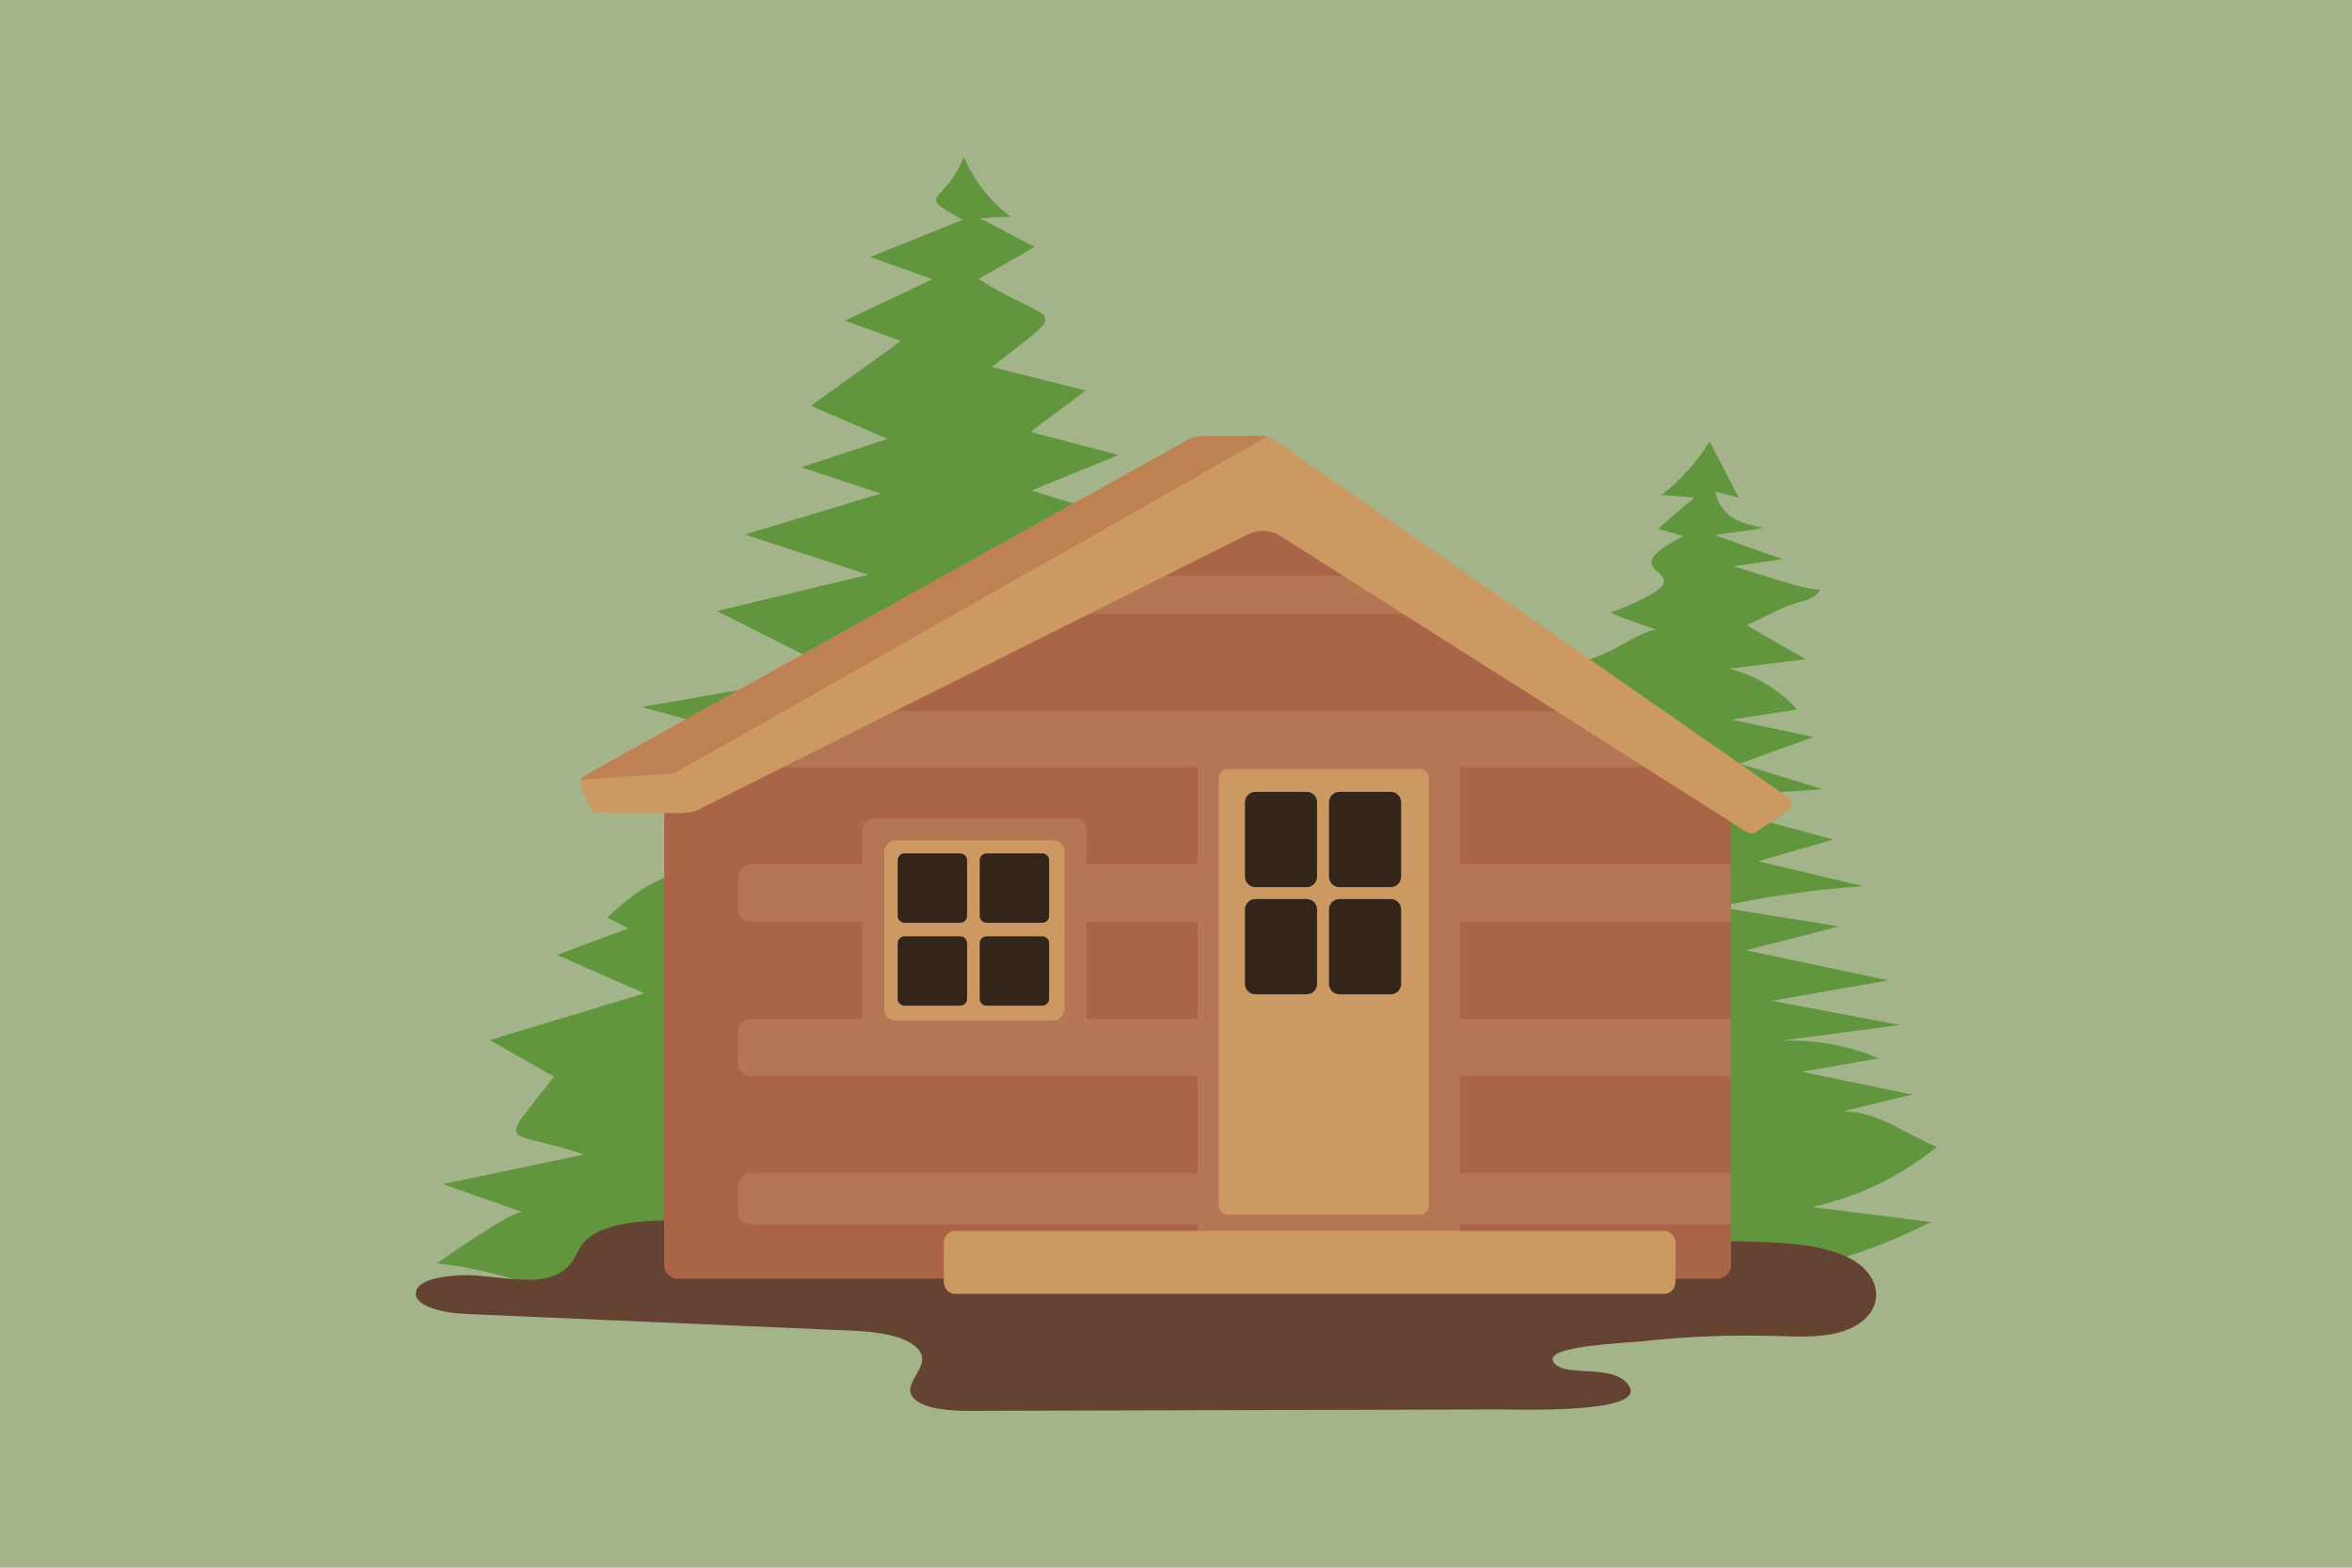<svg xmlns="http://www.w3.org/2000/svg" xmlns:xlink="http://www.w3.org/1999/xlink" width="600" zoomAndPan="magnify" viewBox="0 0 450 300" height="400" preserveAspectRatio="xMidYMid meet" version="1.0"><defs><clipPath id="40a9d19ff0"><path d="M 83.516 30 L 370.547 30 L 370.547 251.742 L 83.516 251.742 Z M 83.516 30 " clip-rule="nonzero"/></clipPath><clipPath id="5593324b64"><path d="M 79.547 233.453 L 359 233.453 L 359 269.996 L 79.547 269.996 Z M 79.547 233.453 " clip-rule="nonzero"/></clipPath><clipPath id="34ea31f601"><path d="M 127.016 95.402 L 331.223 95.402 L 331.223 110.242 L 127.016 110.242 Z M 127.016 95.402 " clip-rule="nonzero"/></clipPath><clipPath id="d9e1e28bec"><path d="M 127.105 154.121 L 127.105 242.074 C 127.105 243.5 128.266 244.66 129.691 244.66 L 328.574 244.66 C 330.004 244.66 331.164 243.5 331.164 242.074 L 331.164 154.121 L 241.59 95.473 Z M 127.105 154.121 " clip-rule="nonzero"/></clipPath><clipPath id="e064c0f3d2"><path d="M 127.016 117.488 L 331.223 117.488 L 331.223 244.668 L 127.016 244.668 Z M 127.016 117.488 " clip-rule="nonzero"/></clipPath><clipPath id="7754e2344e"><path d="M 127.105 154.121 L 127.105 242.074 C 127.105 243.5 128.266 244.66 129.691 244.66 L 328.574 244.66 C 330.004 244.66 331.164 243.5 331.164 242.074 L 331.164 154.121 L 241.59 95.473 Z M 127.105 154.121 " clip-rule="nonzero"/></clipPath><clipPath id="6613d6868c"><path d="M 229.031 140.094 L 279.438 140.094 L 279.438 239.492 L 229.031 239.492 Z M 229.031 140.094 " clip-rule="nonzero"/></clipPath><clipPath id="0131579489"><path d="M 127.105 154.121 L 127.105 242.074 C 127.105 243.5 128.266 244.66 129.691 244.66 L 328.574 244.66 C 330.004 244.66 331.164 243.5 331.164 242.074 L 331.164 154.121 L 241.59 95.473 Z M 127.105 154.121 " clip-rule="nonzero"/></clipPath><clipPath id="3dcd902f75"><path d="M 233.176 147 L 273.395 147 L 273.395 232.59 L 233.176 232.59 Z M 233.176 147 " clip-rule="nonzero"/></clipPath><clipPath id="cc2d117060"><path d="M 127.105 154.121 L 127.105 242.074 C 127.105 243.5 128.266 244.66 129.691 244.66 L 328.574 244.66 C 330.004 244.66 331.164 243.5 331.164 242.074 L 331.164 154.121 L 241.59 95.473 Z M 127.105 154.121 " clip-rule="nonzero"/></clipPath><clipPath id="9f7146abce"><path d="M 238.184 151.484 L 252 151.484 L 252 169.777 L 238.184 169.777 Z M 238.184 151.484 " clip-rule="nonzero"/></clipPath><clipPath id="b392148d59"><path d="M 127.105 154.121 L 127.105 242.074 C 127.105 243.5 128.266 244.66 129.691 244.66 L 328.574 244.66 C 330.004 244.66 331.164 243.5 331.164 242.074 L 331.164 154.121 L 241.59 95.473 Z M 127.105 154.121 " clip-rule="nonzero"/></clipPath><clipPath id="48c2fbb722"><path d="M 254.234 151.484 L 268.219 151.484 L 268.219 169.777 L 254.234 169.777 Z M 254.234 151.484 " clip-rule="nonzero"/></clipPath><clipPath id="7a3c622194"><path d="M 127.105 154.121 L 127.105 242.074 C 127.105 243.5 128.266 244.66 129.691 244.66 L 328.574 244.66 C 330.004 244.66 331.164 243.5 331.164 242.074 L 331.164 154.121 L 241.59 95.473 Z M 127.105 154.121 " clip-rule="nonzero"/></clipPath><clipPath id="36bc243d02"><path d="M 238.184 172.02 L 252 172.02 L 252 190.312 L 238.184 190.312 Z M 238.184 172.02 " clip-rule="nonzero"/></clipPath><clipPath id="202388f1d2"><path d="M 127.105 154.121 L 127.105 242.074 C 127.105 243.5 128.266 244.66 129.691 244.66 L 328.574 244.66 C 330.004 244.66 331.164 243.5 331.164 242.074 L 331.164 154.121 L 241.59 95.473 Z M 127.105 154.121 " clip-rule="nonzero"/></clipPath><clipPath id="2d6a140599"><path d="M 254.234 172.02 L 268.219 172.02 L 268.219 190.312 L 254.234 190.312 Z M 254.234 172.02 " clip-rule="nonzero"/></clipPath><clipPath id="29f1921f1b"><path d="M 127.105 154.121 L 127.105 242.074 C 127.105 243.5 128.266 244.66 129.691 244.66 L 328.574 244.66 C 330.004 244.66 331.164 243.5 331.164 242.074 L 331.164 154.121 L 241.59 95.473 Z M 127.105 154.121 " clip-rule="nonzero"/></clipPath><clipPath id="d68291c8f3"><path d="M 110.789 83.32 L 242.844 83.32 L 242.844 149.242 L 110.789 149.242 Z M 110.789 83.32 " clip-rule="nonzero"/></clipPath><clipPath id="fc559d5d92"><path d="M 111.09 150.52 L 112.887 154.637 C 113.141 155.223 113.715 155.598 114.352 155.598 L 130.629 155.598 C 131.715 155.598 132.785 155.344 133.758 154.859 L 238.789 102.242 C 240.75 101.258 243.082 101.379 244.934 102.551 L 334.227 159.23 C 334.758 159.566 335.445 159.559 335.973 159.211 L 342.023 155.176 C 342.961 154.551 342.973 153.176 342.051 152.531 L 244.086 84.387 C 243.176 83.754 242.094 83.414 240.984 83.414 L 230.051 83.414 C 229.125 83.414 228.215 83.648 227.41 84.098 L 111.781 148.484 C 111.062 148.887 110.762 149.766 111.09 150.52 Z M 111.09 150.52 " clip-rule="nonzero"/></clipPath></defs><rect x="-45" width="540" fill="#ffffff" y="-30" height="360" fill-opacity="1"/><rect x="-45" width="540" fill="#a3b48b" y="-30" height="360" fill-opacity="1"/><g clip-path="url(#40a9d19ff0)"><path fill="#61963f" d="M 100.066 231.996 C 94.965 230.195 89.859 228.391 84.758 226.59 L 111.746 220.938 C 96.352 215.676 94.844 220.441 105.992 206.027 C 105.992 206.027 93.68 199.027 93.68 199.027 L 123.27 190.09 L 106.551 182.738 L 120.219 177.641 L 116.199 175.625 C 126.551 165.418 131.824 167.898 142.66 161.047 C 148.113 156.891 150.777 150.129 153.191 143.715 L 122.789 135.281 L 160.594 128.727 L 137.152 116.938 L 166.129 109.977 L 142.504 102.289 L 168.504 94.441 L 153.281 89.402 L 169.812 84 L 155.129 77.656 L 172.383 65.254 L 161.66 61.359 L 178.414 53.438 L 166.492 49.195 L 184.18 42.051 C 174.66 36.887 180.805 39.277 184.387 30 C 186.32 34.523 189.453 38.531 193.383 41.496 C 191.41 41.516 189.512 41.609 187.551 41.805 L 197.969 47.246 L 187.23 53.383 C 201.828 62.699 205.57 57.84 189.766 70.215 L 207.727 74.738 L 197.164 82.645 L 214.004 87.078 L 197.379 93.855 C 202.91 95.586 208.441 97.316 213.973 99.051 C 208.246 97.75 208.539 105.902 213.305 107.328 C 217.207 109.125 222.43 108.191 225.613 111.473 C 220.949 113.375 216.285 115.277 211.621 117.18 C 227.516 120.098 243.465 122.68 259.453 125.031 C 267.387 126.199 275.328 127.312 283.277 128.383 C 286.59 128.828 291.031 130.23 294.309 129.527 C 298.828 128.555 303.887 126.402 308.094 124.555 C 309.484 123.945 315.629 120.059 317.051 120.578 C 314.098 119.496 311.055 118.516 308.18 117.27 C 331.516 108.129 305.062 111.309 322.062 102.578 L 317.23 101.195 L 324.168 95.199 L 317.906 94.723 C 321.543 91.891 324.672 88.41 327.105 84.492 L 332.664 95.234 C 331.16 94.84 329.656 94.441 328.152 94.047 C 329.43 99.195 332.801 100.039 337.441 101.043 L 328.051 102.414 C 332.473 103.902 336.676 105.613 341.141 106.973 C 337.969 107.445 334.801 107.918 331.629 108.391 C 336.406 109.668 343.59 112.453 348.246 112.906 C 347.031 114.855 344.906 114.949 342.977 115.629 C 339.988 116.68 337.086 118.328 334.199 119.648 L 345.473 126.156 L 330.836 127.969 C 335.812 129.207 340.398 131.961 343.836 135.77 L 331.316 137.711 L 346.957 141.031 L 332.828 146.152 L 348.797 151.051 C 316.008 152.859 334.344 156.02 350.73 160.664 C 345.957 162.047 341.18 163.43 336.406 164.816 L 356.508 169.582 C 347.152 170.211 337.844 171.547 328.688 173.57 L 351.902 177.281 L 334.066 181.84 L 361.281 187.609 L 338.98 191.516 L 363.473 196.141 L 340.508 199.191 C 346.969 198.844 353.5 200 359.449 202.539 L 344.762 205.094 L 365.828 209.469 C 361.387 210.543 356.949 211.613 352.512 212.684 C 358.922 212.492 364.805 217.102 370.547 219.484 C 363.652 225.129 355.406 229.105 346.699 230.984 L 369.441 233.848 C 331.664 253.324 286.648 244.859 245.52 248.367 C 204.621 248.516 163.406 252.633 122.574 251.438 C 109.227 249.277 97.16 243.043 83.566 241.773 C 85.324 240.559 98.656 231.191 100.066 231.996 " fill-opacity="1" fill-rule="nonzero"/></g><g clip-path="url(#5593324b64)"><path fill="#654332" d="M 88.133 244.031 C 84.52 244.195 79.941 244.922 79.57 247.262 C 79.129 250.043 84.895 251.262 89.199 251.449 C 113.617 252.504 138.039 253.559 162.457 254.613 C 167.648 254.836 173.879 255.508 175.996 258.625 C 178.336 262.066 170.469 265.852 176.453 268.672 C 179.77 270.234 185.457 269.984 189.191 269.977 C 221.594 269.891 253.992 269.805 286.395 269.719 C 290.773 269.703 314.785 270.586 311.738 265.301 C 309.789 261.918 303.887 262.684 299.961 262.082 C 298.531 261.863 297.164 261.117 297.055 260.172 C 296.754 257.492 311.098 257.02 314.027 256.695 C 322.477 255.758 331.098 255.406 339.703 255.656 C 343.812 255.777 348.098 256.012 351.852 254.984 C 361.172 252.426 361.086 243.859 352.98 240.348 C 347.629 238.031 340.906 237.766 334.543 237.582 C 266.535 235.621 198.504 234.27 130.48 233.527 C 123.406 233.453 114.969 233.863 111.617 237.859 C 110.559 239.121 110.188 240.594 109.141 241.859 C 104.621 247.324 95.18 243.711 88.133 244.031 " fill-opacity="1" fill-rule="nonzero"/></g><path fill="#b47654" d="M 127.105 154.121 L 127.105 242.074 C 127.105 243.5 128.266 244.66 129.691 244.66 L 328.574 244.66 C 330.004 244.66 331.164 243.5 331.164 242.074 L 331.164 154.121 L 241.59 95.473 L 127.105 154.121 " fill-opacity="1" fill-rule="nonzero"/><g clip-path="url(#34ea31f601)"><g clip-path="url(#d9e1e28bec)"><path fill="#aa6549" d="M 346.316 110.219 L 116.125 110.219 L 116.125 91.621 L 346.316 91.621 L 346.316 110.219 " fill-opacity="1" fill-rule="nonzero"/></g></g><g clip-path="url(#e064c0f3d2)"><g clip-path="url(#7754e2344e)"><path fill="#aa6549" d="M 346.316 136.086 L 346.316 117.492 L 116.125 117.492 L 116.125 136.086 L 118.602 136.086 L 118.602 146.809 L 116.125 146.809 L 116.125 165.402 L 118.602 165.402 L 118.602 176.371 L 116.125 176.371 L 116.125 194.969 L 118.602 194.969 L 118.602 205.938 L 116.125 205.938 L 116.125 224.531 L 118.602 224.531 L 118.602 234.27 L 116.125 234.27 L 116.125 252.863 L 118.602 252.863 L 118.602 257.965 L 138.602 257.965 C 140.012 257.965 141.152 256.82 141.152 255.414 C 141.152 254.004 142.297 252.863 143.703 252.863 L 346.316 252.863 L 346.316 234.27 L 143.703 234.27 C 142.297 234.27 141.152 233.129 141.152 231.719 L 141.152 227.082 C 141.152 225.672 142.297 224.531 143.703 224.531 L 346.316 224.531 L 346.316 205.938 L 143.703 205.938 C 142.297 205.938 141.152 204.797 141.152 203.387 L 141.152 197.52 C 141.152 196.109 142.297 194.969 143.703 194.969 L 346.316 194.969 L 346.316 176.371 L 143.703 176.371 C 142.297 176.371 141.152 175.23 141.152 173.824 L 141.152 167.953 C 141.152 166.547 142.297 165.402 143.703 165.402 L 346.316 165.402 L 346.316 146.809 L 143.703 146.809 C 142.297 146.809 141.152 145.668 141.152 144.258 L 141.152 138.637 C 141.152 137.227 142.297 136.086 143.703 136.086 L 346.316 136.086 " fill-opacity="1" fill-rule="nonzero"/></g></g><g clip-path="url(#6613d6868c)"><g clip-path="url(#0131579489)"><path fill="#b47654" d="M 277.078 239.484 L 231.465 239.484 C 230.176 239.484 229.133 238.445 229.133 237.156 L 229.133 142.434 C 229.133 141.145 230.176 140.102 231.465 140.102 L 277.078 140.102 C 278.367 140.102 279.406 141.145 279.406 142.434 L 279.406 237.156 C 279.406 238.445 278.367 239.484 277.078 239.484 " fill-opacity="1" fill-rule="nonzero"/></g></g><g clip-path="url(#3dcd902f75)"><g clip-path="url(#cc2d117060)"><path fill="#cd9963" d="M 271.617 232.422 L 234.953 232.422 C 233.984 232.422 233.199 231.637 233.199 230.668 L 233.199 148.918 C 233.199 147.953 233.984 147.168 234.953 147.168 L 271.617 147.168 C 272.586 147.168 273.371 147.953 273.371 148.918 L 273.371 230.668 C 273.371 231.637 272.586 232.422 271.617 232.422 " fill-opacity="1" fill-rule="nonzero"/></g></g><g clip-path="url(#9f7146abce)"><g clip-path="url(#b392148d59)"><path fill="#34251b" d="M 250 169.766 L 240.184 169.766 C 239.082 169.766 238.191 168.871 238.191 167.773 L 238.191 153.523 C 238.191 152.426 239.082 151.535 240.184 151.535 L 250 151.535 C 251.098 151.535 251.992 152.426 251.992 153.523 L 251.992 167.773 C 251.992 168.871 251.098 169.766 250 169.766 " fill-opacity="1" fill-rule="nonzero"/></g></g><g clip-path="url(#48c2fbb722)"><g clip-path="url(#7a3c622194)"><path fill="#34251b" d="M 266.078 169.766 L 256.262 169.766 C 255.164 169.766 254.273 168.871 254.273 167.773 L 254.273 153.523 C 254.273 152.426 255.164 151.535 256.262 151.535 L 266.078 151.535 C 267.18 151.535 268.074 152.426 268.074 153.523 L 268.074 167.773 C 268.074 168.871 267.18 169.766 266.078 169.766 " fill-opacity="1" fill-rule="nonzero"/></g></g><g clip-path="url(#36bc243d02)"><g clip-path="url(#202388f1d2)"><path fill="#34251b" d="M 250 190.273 L 240.184 190.273 C 239.082 190.273 238.191 189.383 238.191 188.281 L 238.191 174.035 C 238.191 172.934 239.082 172.043 240.184 172.043 L 250 172.043 C 251.098 172.043 251.992 172.934 251.992 174.035 L 251.992 188.281 C 251.992 189.383 251.098 190.273 250 190.273 " fill-opacity="1" fill-rule="nonzero"/></g></g><g clip-path="url(#2d6a140599)"><g clip-path="url(#29f1921f1b)"><path fill="#34251b" d="M 266.078 190.273 L 256.262 190.273 C 255.164 190.273 254.273 189.383 254.273 188.281 L 254.273 174.035 C 254.273 172.934 255.164 172.043 256.262 172.043 L 266.078 172.043 C 267.18 172.043 268.074 172.934 268.074 174.035 L 268.074 188.281 C 268.074 189.383 267.18 190.273 266.078 190.273 " fill-opacity="1" fill-rule="nonzero"/></g></g><path fill="#cd9963" d="M 111.09 150.52 L 112.887 154.637 C 113.141 155.223 113.715 155.598 114.352 155.598 L 130.629 155.598 C 131.715 155.598 132.785 155.344 133.758 154.859 L 238.789 102.242 C 240.75 101.258 243.082 101.379 244.934 102.551 L 334.227 159.23 C 334.758 159.566 335.445 159.559 335.973 159.211 L 342.023 155.176 C 342.961 154.551 342.973 153.176 342.051 152.531 L 244.086 84.387 C 243.176 83.754 242.094 83.414 240.984 83.414 L 230.051 83.414 C 229.125 83.414 228.215 83.648 227.41 84.098 L 111.781 148.484 C 111.062 148.887 110.762 149.766 111.09 150.52 " fill-opacity="1" fill-rule="nonzero"/><g clip-path="url(#d68291c8f3)"><g clip-path="url(#fc559d5d92)"><path fill="#be8154" d="M 110.512 149.191 L 128.953 148.023 L 242.688 83.414 L 242.441 78.73 L 223.035 78.73 L 105.48 147.836 L 110.512 149.191 " fill-opacity="1" fill-rule="nonzero"/></g></g><path fill="#cd9963" d="M 318.34 247.613 L 182.809 247.613 C 181.582 247.613 180.582 246.621 180.582 245.391 L 180.582 237.773 C 180.582 236.547 181.582 235.547 182.809 235.547 L 318.34 235.547 C 319.566 235.547 320.566 236.547 320.566 237.773 L 320.566 245.391 C 320.566 246.621 319.566 247.613 318.34 247.613 " fill-opacity="1" fill-rule="nonzero"/><path fill="#b47654" d="M 205.699 199.484 L 167.172 199.484 C 165.969 199.484 164.996 198.512 164.996 197.309 L 164.996 158.793 C 164.996 157.59 165.969 156.617 167.172 156.617 L 205.699 156.617 C 206.902 156.617 207.879 157.59 207.879 158.793 L 207.879 197.309 C 207.879 198.512 206.902 199.484 205.699 199.484 " fill-opacity="1" fill-rule="nonzero"/><path fill="#cd9963" d="M 201.5 195.285 L 171.375 195.285 C 170.176 195.285 169.199 194.309 169.199 193.109 L 169.199 162.996 C 169.199 161.793 170.176 160.82 171.375 160.82 L 201.5 160.82 C 202.699 160.82 203.676 161.793 203.676 162.996 L 203.676 193.109 C 203.676 194.309 202.699 195.285 201.5 195.285 " fill-opacity="1" fill-rule="nonzero"/><path fill="#34251b" d="M 183.711 176.586 L 173.062 176.586 C 172.336 176.586 171.746 176 171.746 175.27 L 171.746 164.629 C 171.746 163.902 172.336 163.312 173.062 163.312 L 183.711 163.312 C 184.438 163.312 185.027 163.902 185.027 164.629 L 185.027 175.27 C 185.027 176 184.438 176.586 183.711 176.586 " fill-opacity="1" fill-rule="nonzero"/><path fill="#34251b" d="M 199.41 176.586 L 188.766 176.586 C 188.035 176.586 187.445 176 187.445 175.27 L 187.445 164.629 C 187.445 163.902 188.035 163.312 188.766 163.312 L 199.41 163.312 C 200.137 163.312 200.727 163.902 200.727 164.629 L 200.727 175.27 C 200.727 176 200.137 176.586 199.41 176.586 " fill-opacity="1" fill-rule="nonzero"/><path fill="#34251b" d="M 183.711 192.453 L 173.062 192.453 C 172.336 192.453 171.746 191.863 171.746 191.137 L 171.746 180.492 C 171.746 179.766 172.336 179.176 173.062 179.176 L 183.711 179.176 C 184.438 179.176 185.027 179.766 185.027 180.492 L 185.027 191.137 C 185.027 191.863 184.438 192.453 183.711 192.453 " fill-opacity="1" fill-rule="nonzero"/><path fill="#34251b" d="M 199.41 192.453 L 188.766 192.453 C 188.035 192.453 187.445 191.863 187.445 191.137 L 187.445 180.492 C 187.445 179.766 188.035 179.176 188.766 179.176 L 199.41 179.176 C 200.137 179.176 200.727 179.766 200.727 180.492 L 200.727 191.137 C 200.727 191.863 200.137 192.453 199.41 192.453 " fill-opacity="1" fill-rule="nonzero"/></svg>